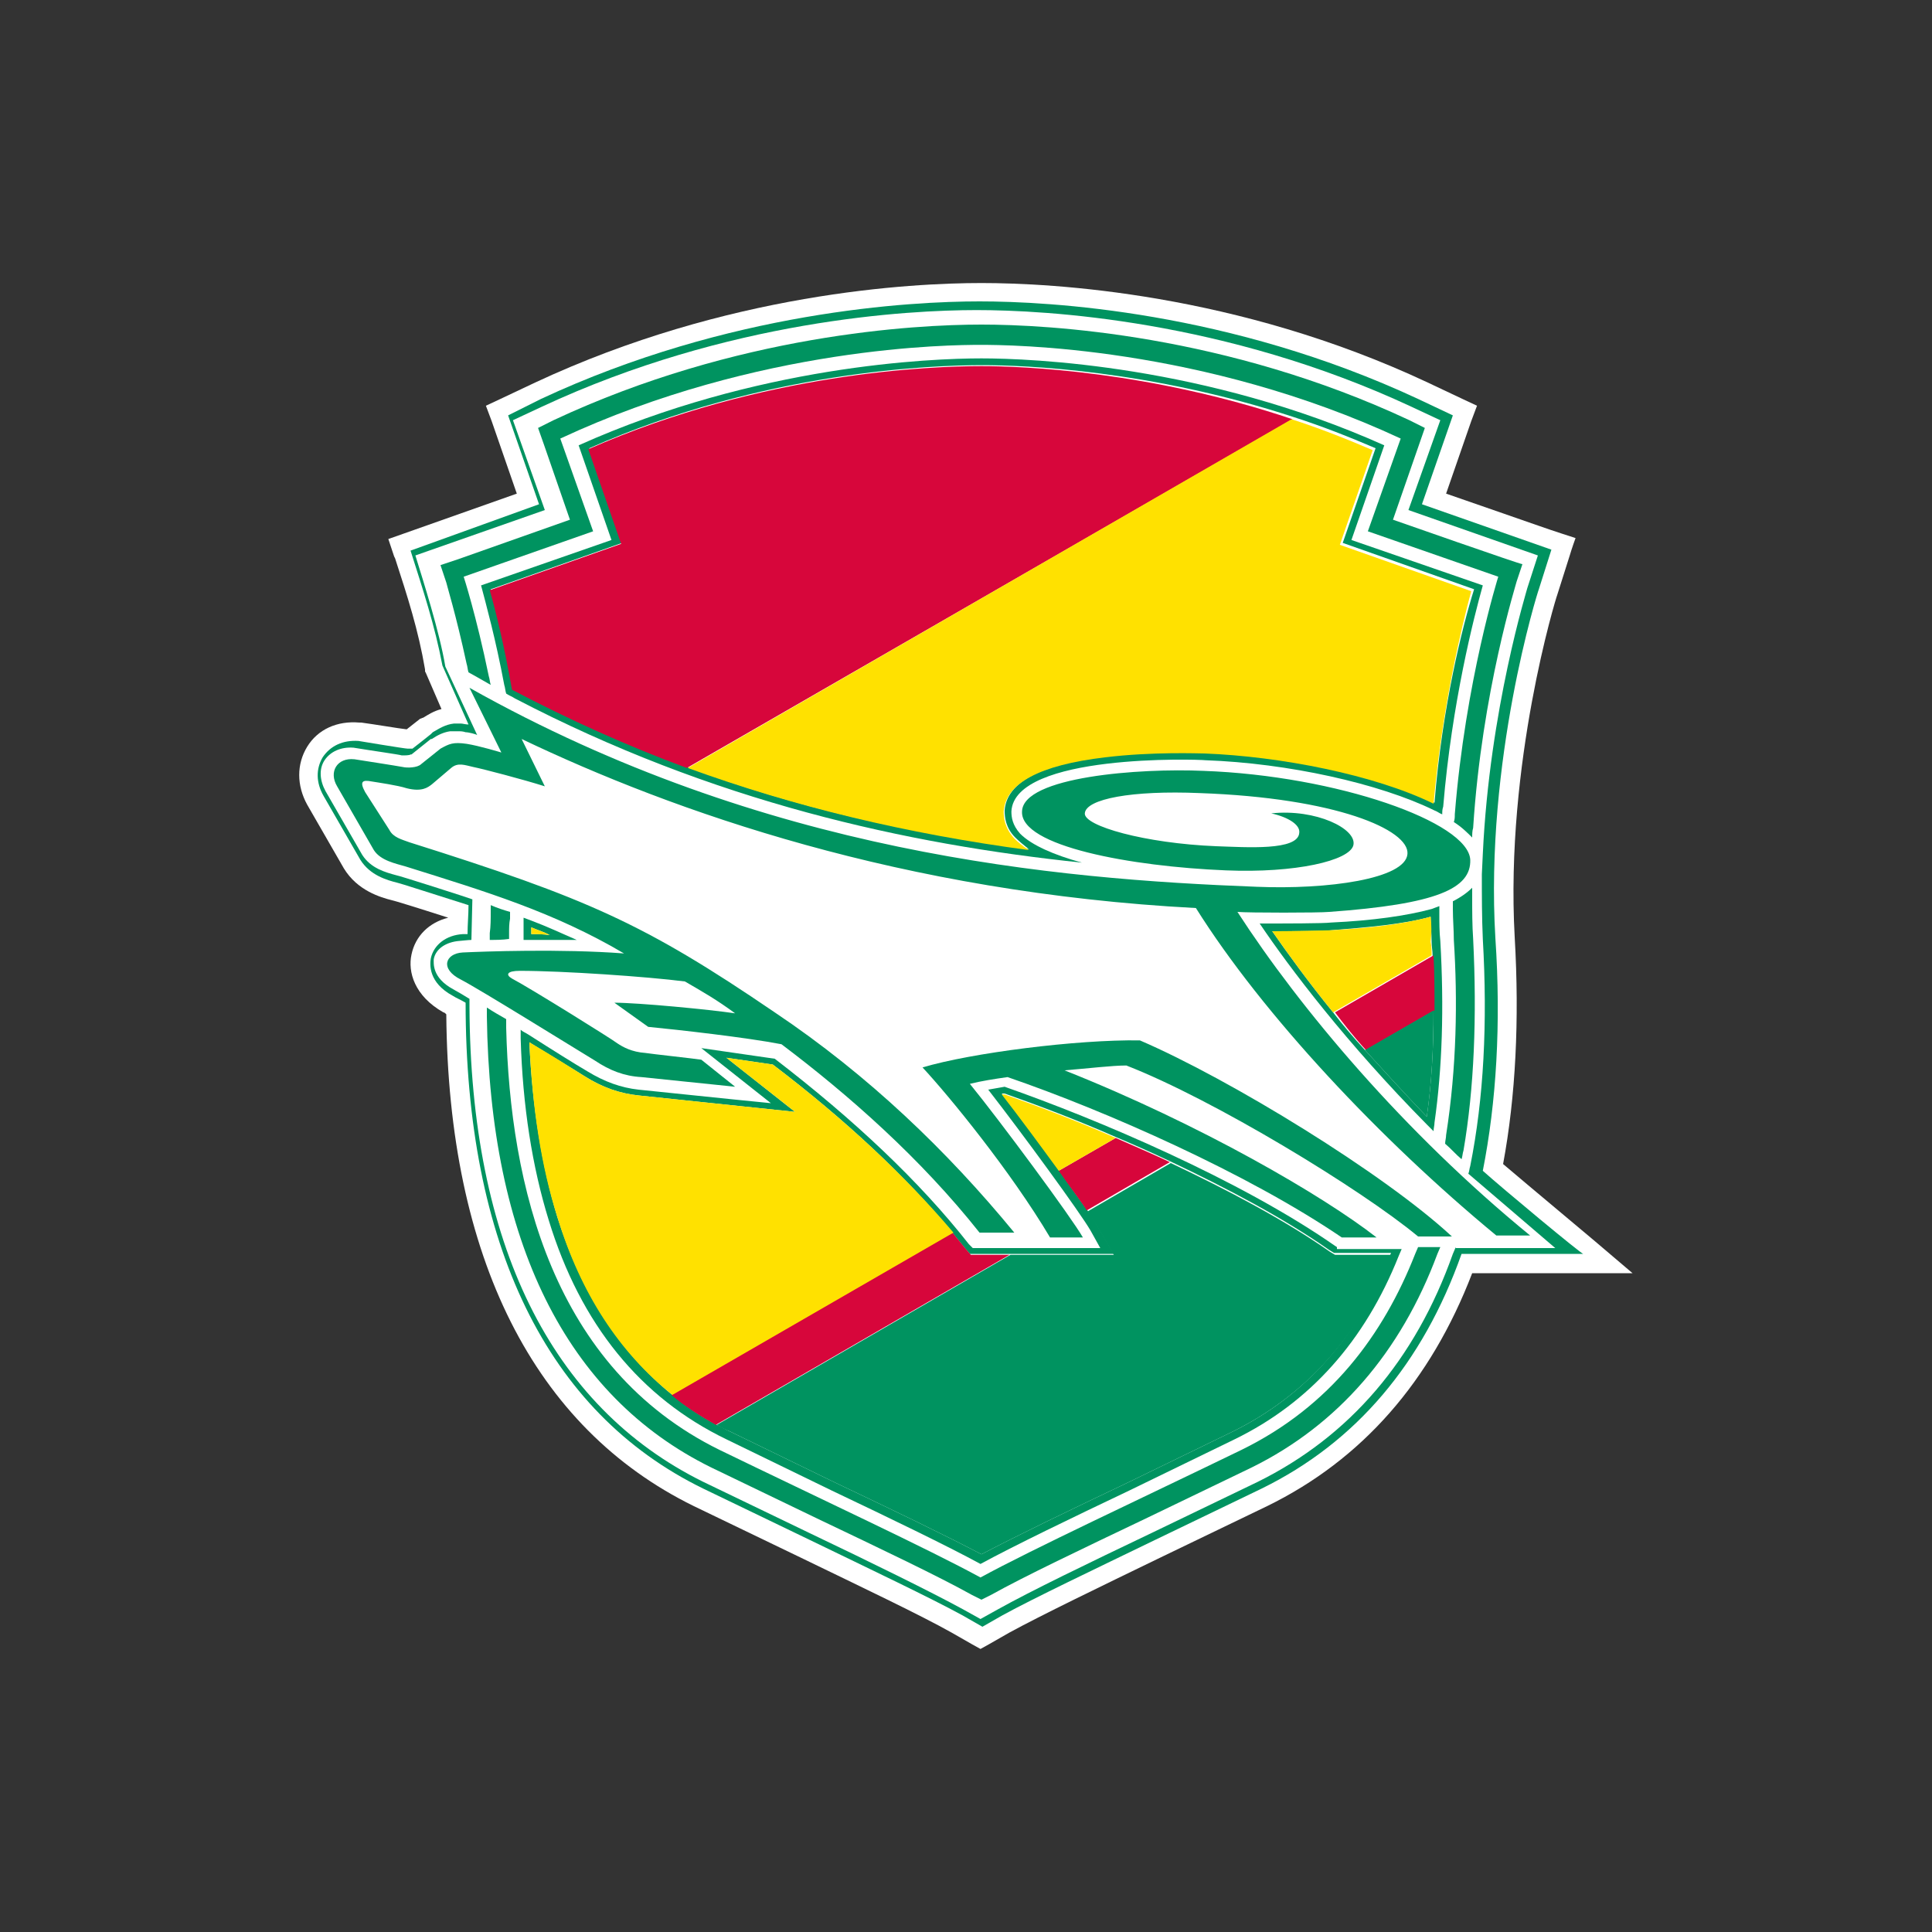 <?xml version="1.0" encoding="utf-8"?>
<!-- Generator: Adobe Illustrator 21.0.0, SVG Export Plug-In . SVG Version: 6.00 Build 0)  -->
<svg version="1.1" id="b46e6ee3-27dd-499e-b264-84fa7d73ec61"
	 xmlns="http://www.w3.org/2000/svg" xmlns:xlink="http://www.w3.org/1999/xlink" x="0px" y="0px" viewBox="0 0 200 200"
	 style="enable-background:new 0 0 200 200;" xml:space="preserve">
<rect x="0" y="0" width="200" height="200" fill="#333333" stroke="none"/>
<style type="text/css">
	.st0{fill:none;}
	.st1{fill:#FFFFFF;}
	.st2{fill:#009360;}
	.st3{fill:#D7063B;}
	.st4{fill:#FFE100;}
</style>
<title>emb_yamagata01</title>
<rect class="st0" width="200" height="200"/>
<g>
	<path class="st1" d="M165,128.4c-0.1-0.1-6.7-5.6-9.4-7.9c1.3-7,1.7-14.9,1.2-23.5c-1-18,4.3-35.2,4.4-35.4c0,0,1.3-4.1,1.3-4.1
		c0.2-0.7,0.6-1.8,0.6-1.8s-2.2-0.7-3.9-1.3l-4.6-1.6l-4.9-1.7l2.6-7.5l0.6-1.6l-1.5-0.7l-3.6-1.7c-19.8-9.3-38.9-10.3-46.2-10.3
		c-7.3,0-26.3,1-46.2,10.3l-3.6,1.7L50.3,42l0.6,1.6l2.6,7.5l-11.6,4.1l-1.7,0.6l0.6,1.8l0.1,0.2c1.3,4,2.4,7.4,3.1,11.5l0,0.2
		l0.1,0.2l1.6,3.7c-0.8,0.2-1.4,0.6-1.9,0.9l0,0c-0.1,0-0.2,0.1-0.3,0.1l0,0l0,0l-1.4,1.1c-0.9-0.1-3.2-0.5-4.7-0.7l-0.1,0l-0.1,0
		c-2.3-0.2-4.3,0.7-5.4,2.5c-1.1,1.8-1.1,4,0,6c0,0,3.8,6.6,3.8,6.6c1.4,2.3,3.8,3,5,3.3c0.1,0,2.7,0.8,5.8,1.8
		c-2,0.5-3.4,1.9-3.8,3.8c-0.4,1.8,0.3,4.3,3.3,6c0.1,0,0.2,0.1,0.3,0.2c0.2,25.2,9.1,42.8,25.6,50.9c0,0,11,5.3,11,5.3
		c6.4,3.1,12.5,6,15.7,7.8l2.1,1.2l0.9,0.5l0.9-0.5l2.1-1.2c3.3-1.8,9.3-4.7,15.7-7.8c0,0,11-5.3,11-5.3
		c9.8-4.8,16.9-12.9,21.2-24.1h11.3h5.3L165,128.4z"/>
	<path class="st1" d="M153.5,121.2c1.4-7.1,1.9-15.2,1.3-24.1c-1.1-18.4,4.4-35.9,4.5-36.1l1.3-4.1c0,0-13.4-4.7-13.4-4.7l3.2-9.2
		l-3.6-1.7c-19.5-9.1-38.2-10.1-45.4-10.1c-7.1,0-25.9,1-45.4,10.1L52.6,43l3.2,9.2L42.5,57c1.3,4.1,2.5,7.7,3.3,11.9l2.7,6.1
		c-0.3,0-0.6-0.1-0.8-0.1c-0.3,0-0.5,0-0.7,0c-0.9,0.1-1.5,0.5-2.2,0.9L44.6,76c0,0-1.5,1.2-1.9,1.5c-0.1,0-0.4,0-0.5,0
		c-0.3,0-5.1-0.8-5.1-0.8c-1.6-0.1-2.9,0.5-3.7,1.7c-0.7,1.2-0.7,2.6,0.1,4l3.8,6.6c1,1.6,2.7,2.1,3.9,2.4c0.1,0,3.5,1.1,7.3,2.3
		c0,1-0.1,2-0.1,3c-0.2,0-0.4,0-0.5,0c-1.7,0.1-3,1.1-3.3,2.5c-0.1,0.6-0.3,2.5,2.3,3.9c0.3,0.2,0.8,0.4,1.3,0.7
		c0,25,8.4,42.4,24.6,50.3l11,5.3c6.4,3.1,12.5,6,15.8,7.8l2.1,1.2l2.1-1.2c3.3-1.8,9.4-4.7,15.8-7.8l11-5.3
		c9.8-4.8,16.7-13,20.7-24.3h12.6C163.8,129.9,155.5,123,153.5,121.2"/>
	<path class="st2" d="M153.5,121.2c1.4-7.1,1.9-15.2,1.3-24.1c-1.1-18.4,4.4-35.9,4.5-36.1l1.3-4.1c0,0-13.4-4.7-13.4-4.7l3.2-9.2
		l-3.6-1.7c-19.5-9.1-38.2-10.1-45.4-10.1c-7.1,0-25.9,1-45.4,10.1L52.6,43l3.2,9.2L42.5,57c1.3,4.1,2.5,7.7,3.3,11.9l2.7,6.1
		c-0.3,0-0.6-0.1-0.8-0.1c-0.3,0-0.5,0-0.7,0c-0.9,0.1-1.5,0.5-2.2,0.9L44.6,76c0,0-1.5,1.2-1.9,1.5c-0.1,0-0.4,0-0.5,0
		c-0.3,0-5.1-0.8-5.1-0.8c-1.6-0.1-2.9,0.5-3.7,1.7c-0.7,1.2-0.7,2.6,0.1,4l3.8,6.6c1,1.6,2.7,2.1,3.9,2.4c0.1,0,3.5,1.1,7.3,2.3
		c0,1-0.1,2-0.1,3c-0.2,0-0.4,0-0.5,0c-1.7,0.1-3,1.1-3.3,2.5c-0.1,0.6-0.3,2.5,2.3,3.9c0.3,0.2,0.8,0.4,1.3,0.7
		c0,25,8.4,42.4,24.6,50.3l11,5.3c6.4,3.1,12.5,6,15.8,7.8l2.1,1.2l2.1-1.2c3.3-1.8,9.4-4.7,15.8-7.8l11-5.3
		c9.8-4.8,16.7-13,20.7-24.3h12.6C163.8,129.9,155.5,123,153.5,121.2 M150.7,129.1c-0.1,0.2-0.2,0.5-0.3,0.7
		c-3.9,11-10.7,18.9-20.2,23.6l-11,5.3c-6.5,3.1-12.5,6-15.9,7.9l-1.8,1l-1.8-1c-3.3-1.8-9.4-4.8-15.9-7.9l-11-5.3
		c-15.8-7.8-24.1-24.7-24.2-49.2c0-0.3,0-0.6,0-0.8c-0.3-0.2-1.5-0.9-1.7-1c-2.2-1.2-2-2.7-2-3.1c0.2-1.1,1.3-1.8,2.7-1.9
		c0.1,0,0.9-0.1,1.2-0.1c0-0.1,0.1-4,0.1-4.2c-0.2-0.1-7.7-2.5-7.9-2.5c-1.1-0.3-2.6-0.7-3.5-2.1c0,0-3.8-6.6-3.8-6.6
		c-0.6-1.1-0.7-2.3-0.1-3.2c0.6-0.9,1.7-1.4,3-1.3l0,0l0,0c1.8,0.3,4.7,0.7,5,0.8c0.3,0,0.8,0,0.9-0.1l0.1,0l2-1.6l0,0l0.1,0
		c0.6-0.4,1.2-0.7,1.9-0.8c0.2,0,0.5,0,0.8,0c0.3,0,0.5,0,0.8,0.1c0.3,0,1.1,0.2,1.2,0.3l-3.3-7.1c-0.6-3.6-2.3-8.9-3.1-11.5
		l13.4-4.7l-3.3-9.3l3-1.4c19.3-9,37.9-10,45-10c7.1,0,25.7,1,45,10l3,1.4l-1.1,3.1l-2.2,6.2c0,0,13.4,4.7,13.4,4.7l-1.1,3.4
		c0,0.1-3.9,12.5-4.6,27.5l-0.1,2.1c0,2.2,0,4.5,0.1,6.7c0.5,8.7,0.1,16.5-1.3,23.5c-0.1,0.3-0.1,0.6-0.2,0.8l9,7.7H150.7z"/>
	<path class="st2" d="M144.2,53.8l3.3-9.5l-1.6-0.8c-19-8.9-37.4-9.9-44.3-9.9s-25.3,1-44.3,9.9l-1.6,0.8l0.6,1.7l2.7,7.8l-11.6,4.1
		l-1.8,0.6l0.6,1.8c0,0.1,1,3.3,2.1,8.4c0.1,0.3,0.1,0.6,0.2,0.9c0,0,1.8,1,2.3,1.3c-0.1-0.3-0.1-0.6-0.2-0.9
		C49.3,63.7,48,59.7,48,59.7L61.4,55l-3.4-9.6c20.6-9.6,40.5-9.7,43.5-9.7s22.9,0.1,43.5,9.7l-3.4,9.6l13.5,4.7
		c0,0-3.4,10.8-4.5,24.6c0,0.3,0,0.5-0.1,0.8c0.8,0.5,1.4,1.1,1.9,1.6c0-0.3,0-0.7,0.1-1c0.9-14.1,4.5-25.4,4.5-25.5l0.6-1.8
		C157.6,58.5,144.2,53.8,144.2,53.8"/>
	<path class="st2" d="M152.5,97.2c-0.1-1.4-0.1-2.9-0.1-4.3c0-0.3,0-0.7,0-1c-0.5,0.5-1.2,1-2,1.4c0,0.3,0,0.5,0,0.8
		c0,1.1,0.1,2.2,0.1,3.2c0.4,6.2,0.3,13.2-0.8,20.2c0,0.3-0.1,0.6-0.1,0.9c0.6,0.5,1.1,1.1,1.7,1.6c0.1-0.3,0.1-0.6,0.2-0.9
		C152.6,112.7,152.9,105.3,152.5,97.2"/>
	<path class="st2" d="M146.8,129.1c-0.1,0.2-0.2,0.5-0.3,0.7c-3.3,8.4-8.8,15.8-18,20.3c-10.3,5-21.7,10.3-27,13.2
		c-5.3-2.9-16.7-8.2-27-13.2c-17.3-8.5-21.7-27.4-22.1-43.7c0-0.3,0-0.6,0-0.9c-0.7-0.4-1.4-0.8-2-1.2c0,0.3,0,0.6,0,0.9
		c0.3,23.3,8.2,39.3,23.2,46.7l11,5.3c6.5,3.1,12.6,6,16,7.9l1,0.5l1-0.5c3.4-1.9,9.5-4.8,16-7.9l11-5.3
		c8.9-4.4,15.4-11.9,19.2-22.1c0.1-0.2,0.2-0.5,0.3-0.7H146.8z"/>
	<path class="st2" d="M50.8,93.7c0,0.2,0,0.5,0,0.7c0,0.7,0,1.5-0.1,2.2c0,0.2,0,0.4,0,0.6c0,0,0,0.1,0,0.1c0.6,0,1.3,0,2-0.1
		c0-0.2,0-0.4,0-0.6c0-0.5,0-1,0.1-1.5c0-0.2,0-0.5,0-0.7C52.1,94.2,51.5,94,50.8,93.7"/>
	<path class="st2" d="M138.4,129.1l-0.3-0.2c-9.8-6.8-24.4-13-34.1-16.4c-0.6,0.1-1.1,0.2-1.7,0.3c3.5,4.5,9.5,12.7,10.6,14.6l1,1.8
		l-13.2,0l-0.4-0.4c-5.1-6.5-11.9-12.9-20.1-19.2l-7.6-1.1l7.2,5.7l-4-0.4c0,0-9.7-1-9.7-1c-1.8-0.2-3.5-0.8-5.3-1.9
		c-1.2-0.7-3.6-2.2-6.1-3.8c-0.3-0.2-0.6-0.3-0.8-0.5c0,0.3,0,0.6,0,0.9c0.2,7,1.2,13.3,2.9,18.8c3.3,10.8,9.5,18.4,18.4,22.7
		l10.9,5.3c6.1,2.9,11.9,5.7,15.4,7.6c3.5-1.9,9.3-4.7,15.4-7.6l10.9-5.3c7.8-3.8,13.5-10.2,17-19c0.1-0.2,0.2-0.5,0.3-0.7H138.4z
		 M127.6,148.2l-10.9,5.3c-5.9,2.8-11.5,5.5-15.1,7.4c-3.6-1.9-9.2-4.6-15.1-7.4l-10.9-5.3c-0.5-0.2-0.9-0.5-1.4-0.7
		c-1.7-0.9-3.2-1.9-4.6-3.1c-5.4-4.4-9.4-10.5-11.9-18.4c-1.6-5.3-2.6-11.3-2.9-18.1c2.4,1.5,4.6,2.8,5.7,3.5c1.9,1.2,3.7,1.8,5.6,2
		l16.2,1.7l-7.1-5.6l4.8,0.7c7.5,5.7,13.7,11.5,18.5,17.3c0.4,0.5,0.9,1.1,1.3,1.6l0.6,0.7l4.2,0l10.7,0l-1.7-2.9
		c-0.2-0.4-0.6-1-1.1-1.7c-0.8-1.1-1.8-2.5-2.9-4.1c-1.9-2.6-4.1-5.6-5.9-7.9c0.1,0,0.2,0,0.3,0c3.4,1.2,7.4,2.7,11.5,4.5
		c1.9,0.8,3.7,1.6,5.6,2.5c5.9,2.8,11.8,5.9,16.5,9.2c0,0,0.5,0.3,0.5,0.3h5.9C140.6,138.4,135.1,144.5,127.6,148.2"/>
	<path class="st2" d="M149.1,97.4c-0.1-0.9-0.1-1.9-0.1-2.8c0-0.3,0-0.5,0-0.8c-0.3,0.1-0.5,0.2-0.8,0.3c-2.6,0.7-6.1,1.2-10.4,1.4
		c-0.8,0.1-4.8,0.1-7.4,0.1c3.1,4.6,9,12.4,17.3,20.8c0.2,0.2,0.5,0.5,0.7,0.7c0-0.3,0.1-0.6,0.1-0.9
		C149.3,110.6,149.5,104.3,149.1,97.4 M147.7,115.6c-2.3-2.4-4.4-4.7-6.4-6.9c-1.2-1.3-2.3-2.6-3.3-3.9c-2.6-3.2-4.7-6.1-6.3-8.4
		c2.4,0,5.4,0,6.1-0.1c3.7-0.3,7.4-0.6,10.3-1.4c0,0.9,0.1,1.7,0.1,2.6c0,0.5,0.1,0.9,0.1,1.4c0.1,2,0.1,3.9,0.1,5.7
		C148.4,108.5,148.2,112.1,147.7,115.6"/>
	<path class="st2" d="M139.9,55.9l3.4-9.8c-18.5-8.3-36.6-9-41.7-9c-5.2,0-23.2,0.7-41.7,9l3.4,9.8l-13.5,4.7
		c0.5,1.9,1.5,5.5,2.4,10.3c0.1,0.3,0.1,0.6,0.2,0.9c0.3,0.2,0.6,0.3,0.9,0.5C73.8,83,93.8,87.4,112,89.3c-2.9-0.8-5.2-1.8-6.4-3
		c-0.8-0.9-0.9-1.7-0.9-2.3c0.3-6,19.3-5.4,20.1-5.3c8.5,0.3,18,2.4,23.7,5.2c0.3,0.1,0.5,0.3,0.8,0.4c0-0.3,0-0.5,0.1-0.8
		c0.9-10.8,3.2-19.7,4.1-22.9L139.9,55.9z M148.5,83.1c-6.1-3-15.9-4.9-23.7-5.2c-0.5,0-5.4-0.2-10.3,0.4
		c-6.8,0.8-10.3,2.7-10.5,5.6c0,0.7,0.1,1.8,1.1,2.8c0.4,0.4,0.9,0.8,1.4,1.2c-12.7-1.7-24.4-4.4-35.3-8.5c-6.2-2.3-12.2-5-18.1-8.1
		c-0.8-4.5-1.7-8.1-2.3-10.3l13.6-4.8l-3.4-9.8c18.1-8,35.6-8.6,40.7-8.6c4.3,0,17.4,0.5,32.3,5.4c2.8,0.9,5.6,2,8.4,3.2l-3.4,9.8
		l13.6,4.8C151.4,64.8,149.3,73.1,148.5,83.1"/>
	<path class="st2" d="M55,95.3c-0.3-0.1-0.5-0.2-0.8-0.3c0,0.2,0,0.5,0,0.7c0,0.3,0,0.7,0,1c0,0.2,0,0.4,0,0.6c0.3,0,0.6,0,0.8,0
		c1.5,0,3.1,0,4.7,0C58.1,96.6,56.6,95.9,55,95.3 M55,96.7c0-0.2,0-0.5,0-0.7c0.7,0.3,1.4,0.5,1.9,0.8C56.3,96.7,55.6,96.7,55,96.7"
		/>
	<path class="st2" d="M46.7,79.5c0.7-0.6,1.4-0.3,2.3-0.1c1,0.2,5.2,1.3,7.4,2L54,76.5c15.7,7.5,39.4,15.9,69.8,17.5
		c6.9,11,19.1,24,31.1,33.9l3.5,0c-13.1-10.7-23.9-23.6-30.3-33.5c1.1,0.1,8.5,0.1,9.5,0c11.1-0.8,14.7-2.4,14.6-5.4
		c-0.2-3.9-13.8-8.7-27.6-9.2c-6.6-0.3-18.7,0.6-18.8,4.2c-0.2,3.6,11.3,5.7,21.1,6.1c7.2,0.3,12.8-1,13.2-2.6
		c0.4-1.7-3.9-3.8-8.5-3.3c1.8,0.4,3,1.2,2.9,2c-0.1,1.9-5.5,1.5-8.6,1.4c-7.4-0.3-13.7-2.1-13.6-3.4c0.1-1.5,4.9-2.4,11.9-2.1
		c14.1,0.5,21.7,3.8,21.5,6.3c-0.2,2.6-8.3,3.7-15.6,3.4c-20.9-0.8-50.9-3.4-81.5-20.6l3.3,6.7c0,0-2.3-0.7-3.6-0.9
		c-1.4-0.2-1.8,0-2.7,0.5l-2,1.6c-0.4,0.4-1.5,0.4-1.9,0.3c-0.5-0.1-5-0.8-5-0.8c-1.8-0.2-2.7,1.3-1.8,2.8l3.8,6.6
		c0.7,1.1,2.3,1.4,3.3,1.7c8.3,2.6,15.3,4.7,22.6,9C58,98.2,50,98.5,47.9,98.6c-1.8,0.1-2.4,1.7-0.2,2.8c2.1,1.1,11.1,6.7,13.9,8.4
		c1.5,1,3,1.6,4.8,1.7l9.7,1l-3.5-2.8c-0.6-0.1-5.2-0.6-5.8-0.7c-1.4-0.1-2.3-0.6-2.9-1c-0.5-0.4-9-5.7-10.9-6.7
		c-0.7-0.4-0.5-0.8,0.8-0.8c4.5,0,13.2,0.6,17.1,1.1c1.9,1.1,3.3,1.9,5.2,3.3c-2.7-0.4-10-1.1-12.5-1.1l3.5,2.5
		c3.1,0.3,10.2,1.1,13.8,1.8c6.9,5.2,14.4,11.8,20.5,19.5l3.6,0c-6.9-8.4-15.1-16.3-24.8-22.8c-13.5-9.2-19.4-11.8-37.8-17.6
		c-0.8-0.3-1.7-0.5-2.1-1.3L37.8,82c-0.6-1.1-0.3-1.3,0.7-1.1c0.6,0.1,2.7,0.4,3.6,0.7c1.6,0.4,2.2-0.1,2.6-0.4L46.7,79.5z"/>
	<path class="st2" d="M146.8,128l3.5,0c-7-6.5-23-16.3-32.3-20.3c-6.5-0.1-17.5,1.3-22.5,2.8c2.7,2.9,9.1,10.7,13.2,17.6l3.4,0
		c-1.2-2.1-8.6-12.1-11.7-15.9c1.2-0.3,2.5-0.5,3.9-0.7c10.2,3.5,24.9,10,34.6,16.6h3.6c-5.5-4.3-18.2-11.7-32.3-17.3
		c2.5-0.2,4.9-0.5,6.4-0.5C125.6,113.8,140.9,123.1,146.8,128"/>
	<path class="st3" d="M100.5,129.9l-0.6-0.7c-0.4-0.5-0.9-1.1-1.3-1.6l-29.1,16.8c1.4,1.2,3,2.2,4.6,3.1l30.4-17.6L100.5,129.9z"/>
	<path class="st3" d="M109.6,121.2c1.1,1.6,2.2,3,2.9,4.1l8.6-5c-1.9-0.9-3.8-1.7-5.6-2.5L109.6,121.2z"/>
	<path class="st3" d="M141.4,108.7l7.1-4.1c0-1.9,0-3.8-0.1-5.7l-10.2,5.9C139.1,106,140.2,107.4,141.4,108.7"/>
	<path class="st3" d="M101.6,37.9c-5.1,0-22.5,0.6-40.7,8.6l3.4,9.8l-13.6,4.8c0.6,2.1,1.5,5.7,2.3,10.3c5.9,3.1,11.9,5.8,18.1,8.1
		l62.7-36.1C119,38.4,105.8,37.9,101.6,37.9"/>
	<path class="st2" d="M113.6,127l1.7,2.9l-10.7,0l-30.4,17.6c0.5,0.3,0.9,0.5,1.4,0.7l10.9,5.3c5.9,2.8,11.5,5.5,15.1,7.4
		c3.6-1.9,9.2-4.6,15.1-7.4l10.9-5.3c7.5-3.7,13-9.8,16.5-18.3h-5.9c0,0-0.5-0.3-0.5-0.3c-4.7-3.3-10.6-6.4-16.5-9.2l-8.6,5
		C113,126.1,113.4,126.6,113.6,127"/>
	<path class="st2" d="M147.7,115.6c0.5-3.4,0.7-7.1,0.7-11l-7.1,4.1C143.3,110.9,145.4,113.2,147.7,115.6"/>
	<path class="st4" d="M80,110.2l-4.8-0.7l7.1,5.6l-16.2-1.7c-1.9-0.2-3.7-0.8-5.6-2c-1.1-0.7-3.3-2.1-5.7-3.5
		c0.3,6.7,1.2,12.8,2.9,18.1c2.4,7.9,6.4,14,11.9,18.4l29.1-16.8C93.7,121.7,87.5,115.9,80,110.2"/>
	<path class="st4" d="M104,113.3c-0.1,0-0.2,0-0.3,0c1.8,2.3,4,5.3,5.9,7.9l5.9-3.4C111.4,116,107.4,114.5,104,113.3"/>
	<path class="st4" d="M148.1,94.9c-2.9,0.8-6.6,1.2-10.3,1.4c-0.7,0-3.6,0.1-6.1,0.1c1.6,2.3,3.7,5.2,6.3,8.4l10.2-5.9
		c0-0.5,0-0.9-0.1-1.4C148.2,96.6,148.2,95.8,148.1,94.9"/>
	<path class="st4" d="M105,86.8c-1-1.1-1.1-2.1-1.1-2.8c0.2-2.9,3.7-4.8,10.5-5.6c4.9-0.6,9.8-0.4,10.3-0.4
		c7.8,0.3,17.6,2.2,23.7,5.2c0.9-10,2.9-18.3,3.9-22l-13.6-4.8l3.4-9.8c-2.8-1.2-5.6-2.3-8.4-3.2L71.2,79.5c11,4,22.6,6.8,35.3,8.5
		C105.9,87.6,105.4,87.2,105,86.8"/>
	<path class="st4" d="M55,96.7c0-0.2,0-0.5,0-0.7c0.7,0.3,1.4,0.5,1.9,0.8C56.3,96.7,55.6,96.7,55,96.7"/>
</g>
</svg>
